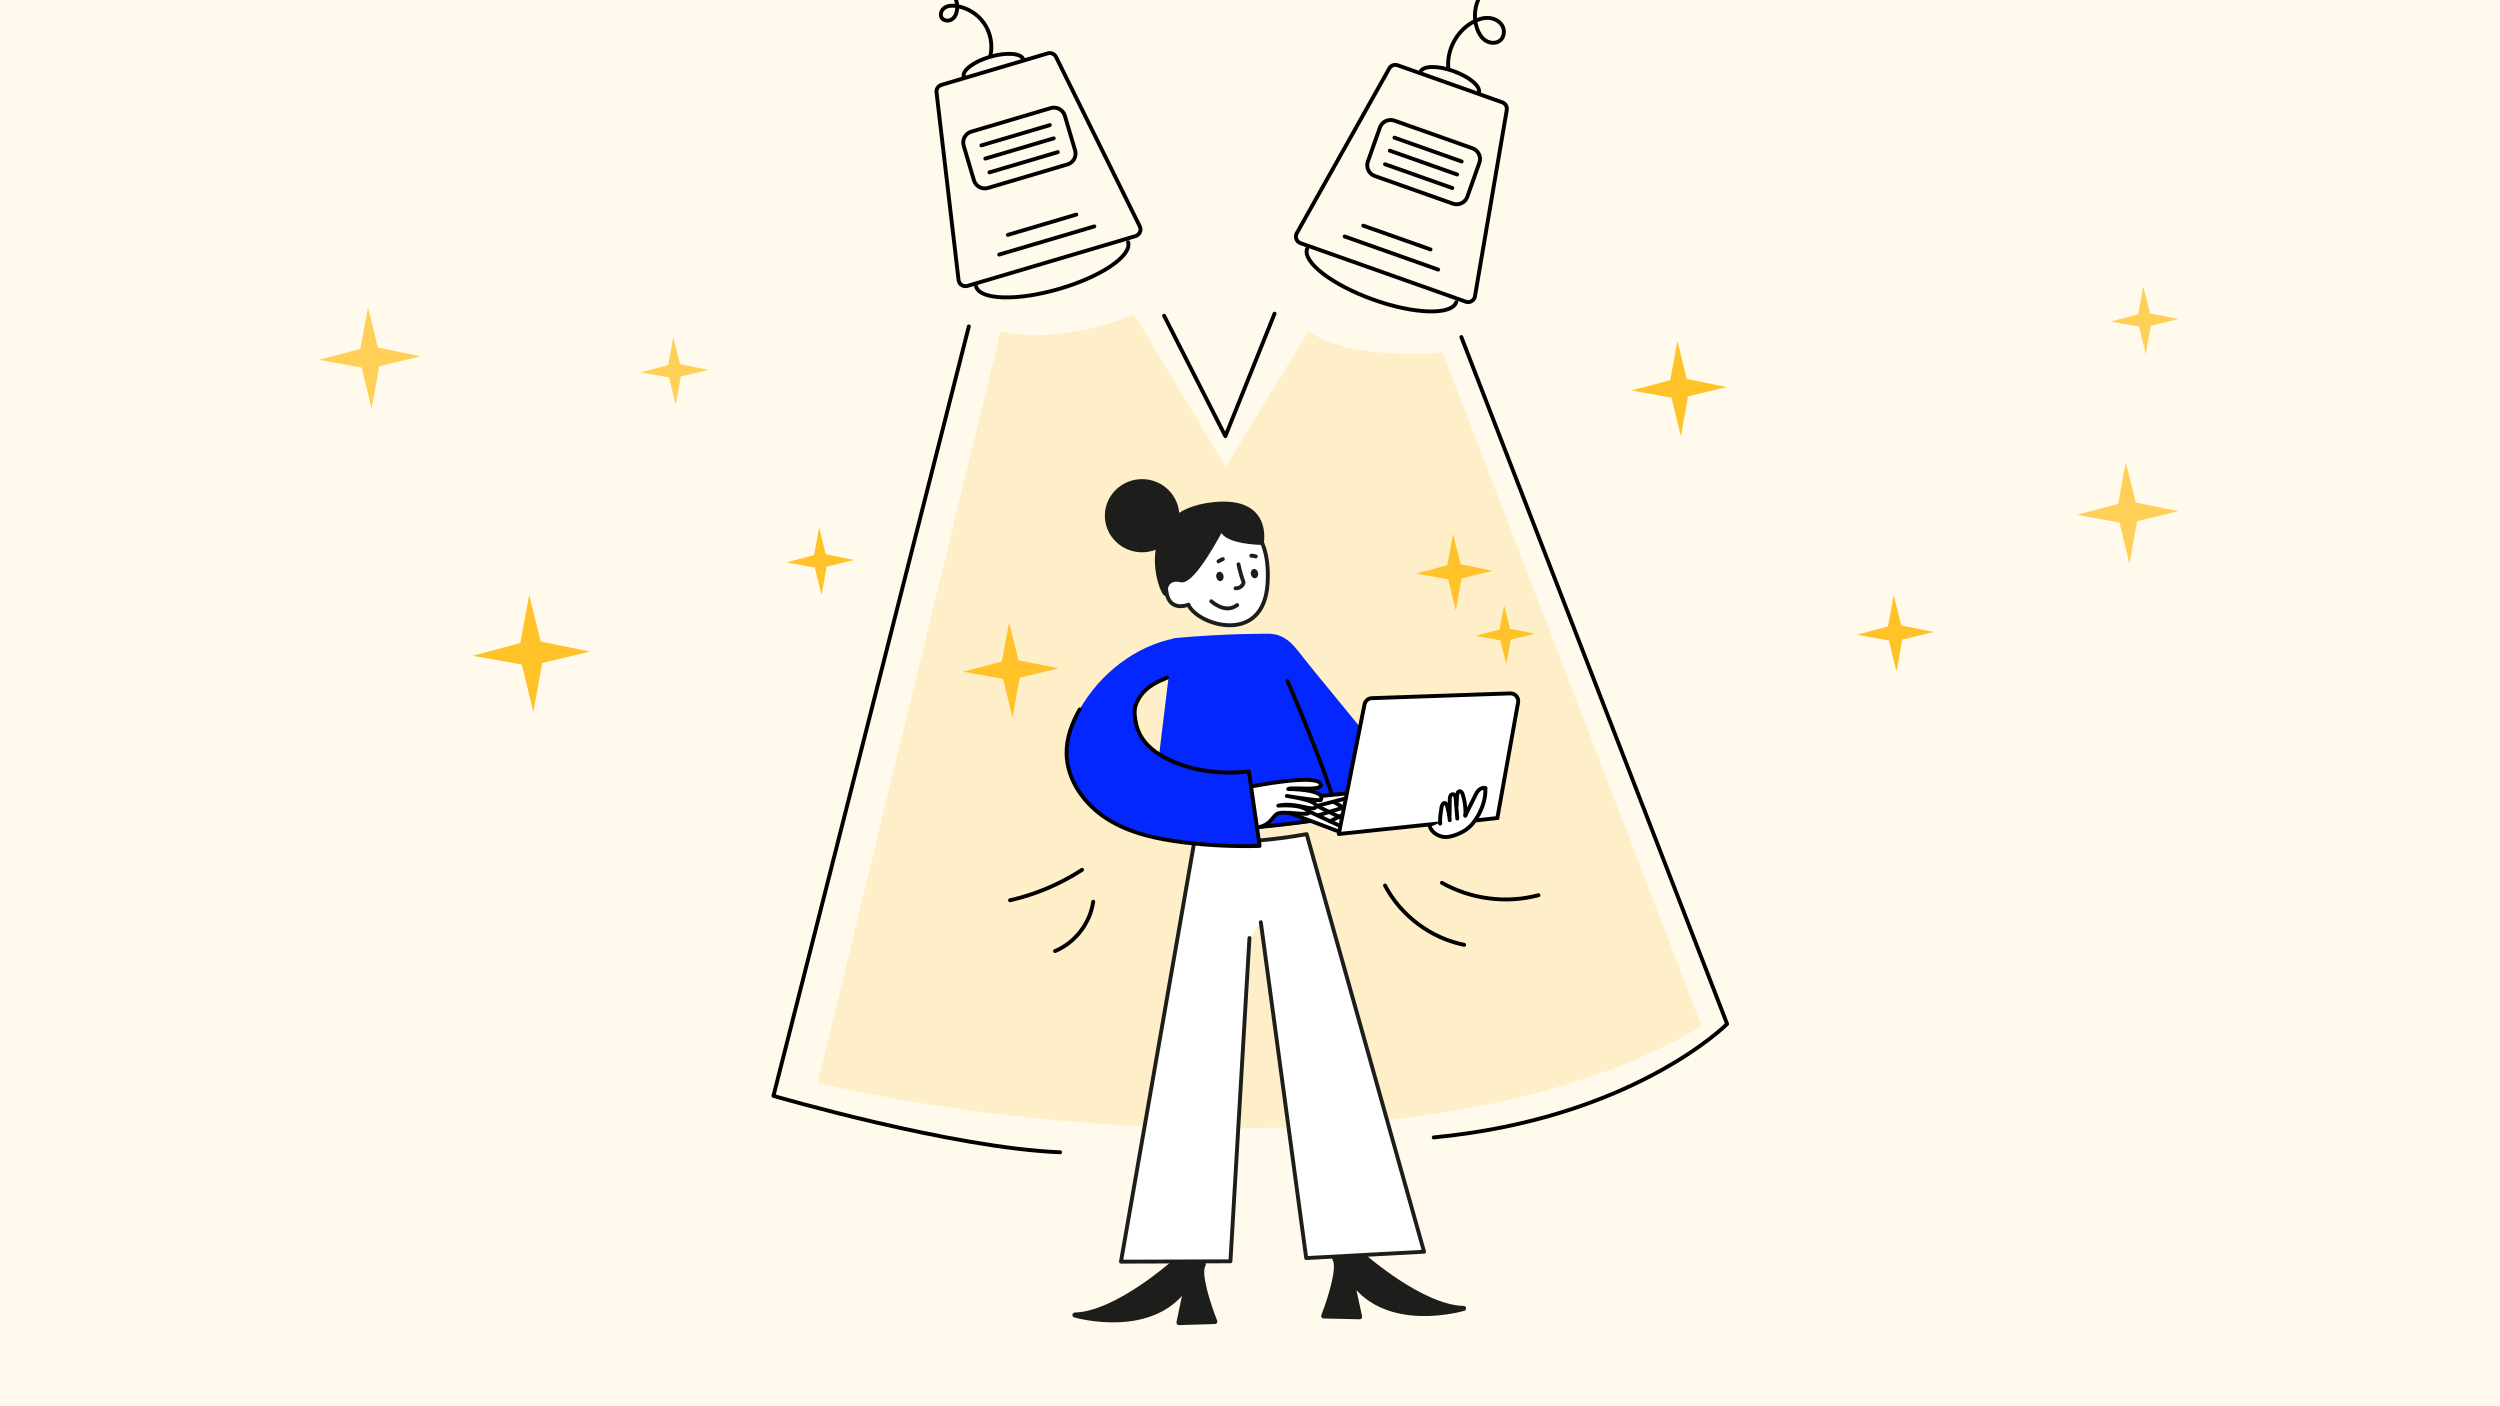 <svg width="1920" height="1080" viewBox="0 0 1920 1080" fill="none" xmlns="http://www.w3.org/2000/svg">
<rect x="0" y="0" width="1920" height="1080" fill="#808080" stroke="none"/>
<g clip-path="url(#clip0_243_2587)">
<rect width="1920" height="1080" fill="#FFFAEC"/>
<path d="M1460.18 480.365L1454.39 457L1449.95 481.109L1426 487.499L1450.71 491.922L1456.5 515.872L1460.92 491.178L1484.87 485.373L1460.18 480.365Z" fill="#FFC329"/>
<path d="M522.189 279.638L517.073 259L513.154 280.295L492 285.939L513.823 289.846L518.939 311L522.846 289.189L544 284.061L522.189 279.638Z" fill="#FFD057"/>
<path d="M1651.19 240.638L1646.07 220L1642.15 241.295L1621 246.939L1642.82 250.846L1647.94 272L1651.85 250.189L1673 245.061L1651.19 240.638Z" fill="#FFD057"/>
<path d="M1640.28 385.957L1632.61 355L1626.73 386.943L1595 395.408L1627.73 401.268L1635.41 433L1641.27 400.283L1673 392.592L1640.28 385.957Z" fill="#FFD057"/>
<path d="M290.283 266.957L282.61 236L276.731 267.943L245 276.408L277.735 282.268L285.408 314L291.269 281.283L323 273.592L290.283 266.957Z" fill="#FFD057"/>
<path d="M628 831.5L768.5 254C803.7 264 851.5 249.833 871 241.5L941.5 358.5L1005 254C1028.6 272.8 1083.5 273.167 1108 271L1307 788C1110.2 905.2 772.333 865.833 628 831.5Z" fill="#FEEFC8"/>
<path d="M872.075 181.331L743.001 219.573C739.826 220.517 736.558 218.365 736.173 215.07L719.25 70.933C718.945 68.356 720.552 65.925 723.036 65.181L804.715 40.979C807.212 40.235 809.869 41.404 811.025 43.728L875.343 173.826C876.817 176.801 875.25 180.374 872.075 181.317V181.331Z" stroke="black" stroke-width="3" stroke-linecap="round" stroke-linejoin="round"/>
<path d="M806.975 83.025L745.994 101.088C741.379 102.455 738.747 107.304 740.114 111.918L747.976 138.461C749.343 143.075 754.191 145.708 758.806 144.341L819.787 126.277C824.402 124.91 827.034 120.062 825.668 115.447L817.805 88.905C816.438 84.29 811.59 81.658 806.975 83.025Z" stroke="black" stroke-width="3" stroke-linecap="round" stroke-linejoin="round"/>
<path d="M753.72 111.646L806.242 96.091" stroke="black" stroke-width="3" stroke-linecap="round" stroke-linejoin="round"/>
<path d="M756.722 121.795L809.244 106.24" stroke="black" stroke-width="3" stroke-linecap="round" stroke-linejoin="round"/>
<path d="M759.857 132.394L812.393 116.826" stroke="black" stroke-width="3" stroke-linecap="round" stroke-linejoin="round"/>
<path d="M767.389 195.504L840.46 173.866" stroke="black" stroke-width="3" stroke-linecap="round" stroke-linejoin="round"/>
<path d="M774.07 180.374L826.606 164.806" stroke="black" stroke-width="3" stroke-linecap="round" stroke-linejoin="round"/>
<path d="M740.197 58.844C738.816 54.075 747.915 47.248 760.521 43.582C773.127 39.929 784.471 40.832 785.865 45.601" stroke="black" stroke-width="3" stroke-linecap="round" stroke-linejoin="round"/>
<path d="M760.693 42.479C762.486 34.057 760.653 24.919 755.738 17.852C750.823 10.785 742.907 5.87 734.392 4.608C731.403 4.17 728.149 4.21 725.598 5.844C723.048 7.478 721.627 11.117 723.26 13.668C724.868 16.178 728.746 16.43 731.204 14.73C733.661 13.03 734.817 9.962 735.083 6.986C735.561 1.593 733.369 -3.986 729.331 -7.612C725.293 -11.239 719.528 -12.819 714.201 -11.77" stroke="black" stroke-width="3" stroke-linecap="round" stroke-linejoin="round"/>
<path d="M866.389 185.993C869.431 196.407 845.746 212.466 813.495 221.871C781.243 231.276 752.63 230.465 749.602 220.051" stroke="black" stroke-width="3" stroke-linecap="round" stroke-linejoin="round"/>
<path d="M968.298 708.254L1003.17 966.204L1093.68 961.315L1003.51 640.602C989.658 643.073 979.031 644.507 962.826 645.849C943.525 647.443 933.602 646.46 917.317 645.995L860.902 968.953L944.973 968.688L959.584 720.395" fill="white"/>
<path d="M968.298 708.254L1003.17 966.204L1093.68 961.315L1003.51 640.602C989.658 643.073 979.031 644.507 962.826 645.849C943.525 647.443 933.602 646.46 917.317 645.995L860.902 968.953L944.973 968.688L959.584 720.395" stroke="#1D1D1B" stroke-width="3" stroke-linecap="round" stroke-linejoin="round"/>
<path d="M823.603 1009.68C823.722 1008.75 824.506 1008.05 825.449 1008.02C856.412 1007.21 899.716 968.754 900.155 968.369C900.526 968.037 901.031 967.864 901.536 967.891L924.277 969.139C924.955 969.179 925.566 969.565 925.871 970.176C926.177 970.773 926.15 971.504 925.791 972.075C922.231 977.694 929.431 1000.93 934.811 1014.25C935.05 1014.83 934.983 1015.49 934.638 1016C934.372 1016.41 933.947 1016.71 933.482 1016.81C933.363 1016.84 933.23 1016.87 933.097 1016.87L905.455 1017.69C904.87 1017.7 904.312 1017.45 903.94 1017.01C903.568 1016.57 903.409 1015.96 903.542 1015.39L907.753 995.294C896.395 1007.83 879.592 1014.79 858.631 1015.52C840.379 1016.16 825.622 1011.95 824.997 1011.78C824.094 1011.51 823.51 1010.64 823.642 1009.71L823.603 1009.68Z" fill="#1D1D1B"/>
<path d="M1125.93 1004.57C1125.8 1003.64 1125.02 1002.93 1124.07 1002.92C1093.11 1002.35 1049.5 964.238 1049.06 963.853C1048.68 963.52 1048.18 963.348 1047.68 963.374L1024.95 964.796C1024.27 964.835 1023.68 965.234 1023.37 965.845C1023.07 966.456 1023.11 967.173 1023.46 967.745C1027.06 973.324 1020.04 996.623 1014.78 1009.99C1014.55 1010.57 1014.62 1011.22 1014.96 1011.74C1015.24 1012.15 1015.65 1012.43 1016.13 1012.55C1016.25 1012.58 1016.38 1012.59 1016.52 1012.6L1044.17 1013.21C1044.76 1013.21 1045.32 1012.97 1045.69 1012.52C1046.06 1012.07 1046.21 1011.47 1046.09 1010.9L1041.73 990.831C1053.18 1003.29 1070.04 1010.12 1091.01 1010.69C1109.27 1011.18 1123.99 1006.86 1124.62 1006.68C1125.52 1006.41 1126.09 1005.52 1125.96 1004.59L1125.93 1004.57Z" fill="#1D1D1B"/>
<path d="M902.227 491.337L884.122 640.018C884.122 640.018 960.222 638.915 1028.02 627.199C1023 599.995 975.498 487.963 975.498 487.963C975.498 487.963 941.984 487.565 902.241 491.324L902.227 491.337Z" fill="#0527FF" stroke="#0527FF" stroke-width="2.5" stroke-linecap="round" stroke-linejoin="round"/>
<path d="M975.578 488.042C982.352 488.135 988.595 492.081 993.019 497.208C997.442 502.335 1003.58 510.505 1007.91 515.712C1018.78 528.783 1032.96 546.436 1043.15 558.736C1039.01 578.17 1032.44 610.09 1030.92 629.895C1021.11 596.793 996.021 555.376 986.218 522.26C982.87 510.956 978.912 499.333 975.564 488.042H975.578Z" fill="#0527FF" stroke="#0527FF" stroke-width="2.5" stroke-linecap="round" stroke-linejoin="round"/>
<path d="M883.537 640.084C883.537 640.084 959.637 638.982 1027.44 627.266C1022.41 600.062 988.808 523.058 988.808 523.058" stroke="black" stroke-width="3" stroke-linecap="round" stroke-linejoin="round"/>
<path d="M1089.56 604.166L1148.59 626.309L1028.66 638.809L970.915 617.011C970.317 616.573 973.107 615.643 976.76 615.072L1083.88 604.352C1086.68 603.914 1089.07 603.847 1089.58 604.179L1089.56 604.166Z" fill="white" stroke="black" stroke-width="3" stroke-linecap="round" stroke-linejoin="round"/>
<path d="M914.487 602.107C921.116 609.067 963.237 603.608 963.237 603.608C963.237 603.608 1009.6 594.615 1013.94 601.522C1018.28 608.429 992.567 604.152 989.352 605.959C989.352 605.959 1018.85 606.012 1014.34 614.274C1014.34 614.274 1017.25 615.921 988.263 611.312C988.263 611.312 1014.47 614.898 1010.31 620.013C1007.7 623.227 995.051 615.802 981.754 618.737C981.754 618.737 1000.68 617.037 1004.91 623.4C1007.74 627.677 984.73 621.899 980.413 625.286C976.096 628.687 975.697 634.106 963.649 635.926C960.01 636.471 954.338 635.873 949.144 633.841C949.144 633.841 918.101 627.677 915.457 628.7C912.535 629.829 914.487 602.107 914.487 602.107Z" fill="white"/>
<path d="M949.143 633.841C954.336 635.886 960.008 636.484 963.648 635.926C975.683 634.106 976.095 628.673 980.412 625.286C984.729 621.886 1007.74 627.664 1004.91 623.4C1000.68 617.037 981.753 618.737 981.753 618.737C995.037 615.802 1007.68 623.227 1010.31 620.013C1014.48 614.898 988.262 611.312 988.262 611.312C1017.25 615.921 1014.34 614.274 1014.34 614.274C1018.87 606.012 989.351 605.959 989.351 605.959C992.566 604.152 1018.28 608.429 1013.94 601.522C1009.6 594.615 963.236 603.608 963.236 603.608C963.236 603.608 921.115 609.067 914.486 602.107" fill="white"/>
<path d="M949.143 633.841C954.336 635.886 960.008 636.484 963.648 635.926C975.683 634.106 976.095 628.673 980.412 625.286C984.729 621.886 1007.74 627.664 1004.91 623.4C1000.68 617.037 981.753 618.737 981.753 618.737C995.037 615.802 1007.68 623.227 1010.31 620.013C1014.48 614.898 988.262 611.312 988.262 611.312C1017.25 615.921 1014.34 614.274 1014.34 614.274C1018.87 606.012 989.351 605.959 989.351 605.959C992.566 604.152 1018.28 608.429 1013.94 601.522C1009.6 594.615 963.236 603.608 963.236 603.608C963.236 603.608 921.115 609.067 914.486 602.107" stroke="black" stroke-width="3" stroke-linecap="round" stroke-linejoin="round"/>
<path d="M897.737 520.441C892.689 523.935 886.06 524.399 879.459 530.218C872.458 536.394 870.838 546.955 872.737 556.094C874.172 562.948 878.223 569.058 883.391 573.787C888.558 578.516 894.774 581.93 901.204 584.693C918.924 592.304 940.097 594.496 959.238 592.198C961.523 607.301 965.189 634.279 967.474 649.383C948.173 649.94 928.833 649.037 909.665 646.713C889.049 644.202 868.115 639.832 850.554 628.74C832.993 617.649 819.258 598.693 819.205 577.918C819.166 566.189 823.416 554.792 829.248 544.617C844.789 517.559 871.728 496.172 902.346 490.195C901.137 496.385 898.945 514.251 897.737 520.441Z" fill="#0527FF"/>
<path d="M896.356 520.467C889.953 522.991 881.04 526.936 875.766 534.641C870.493 542.345 870.759 547.233 872.658 556.372C874.093 563.226 878.144 569.337 883.311 574.066C888.479 578.795 894.695 582.208 901.124 584.971C918.844 592.583 940.018 594.774 959.159 592.476C961.444 607.58 965.11 634.558 967.395 649.661C948.094 650.219 928.754 649.316 909.586 646.991C888.97 644.481 868.036 640.11 850.475 629.019C832.914 617.927 819.179 598.972 819.126 578.197C819.086 566.468 823.337 555.07 829.168 544.895" stroke="black" stroke-width="3" stroke-linecap="round" stroke-linejoin="round"/>
<path d="M1149.96 628.262L1165.94 539.29C1166.46 535.637 1163.55 532.396 1159.87 532.529L1053.56 536.195C1050.73 536.288 1048.36 538.387 1047.91 541.176L1028.21 640.496L1105.41 632.38" fill="white"/>
<path d="M1149.96 628.262L1165.94 539.29C1166.46 535.637 1163.55 532.396 1159.87 532.529L1053.56 536.195C1050.73 536.288 1048.36 538.387 1047.91 541.176L1028.21 640.496L1105.41 632.38" stroke="black" stroke-width="3" stroke-linecap="round" stroke-linejoin="round"/>
<path d="M1109.5 643C1106.3 643.4 1100.17 638.167 1097.5 635.5L1106.5 631.5L1108.5 617.5H1113L1115.5 610.5L1118 611.5L1121.5 608.5L1124 610.5C1124.33 614.167 1125.4 621.8 1127 623C1131.5 610.5 1138 605.5 1140 605.5C1142 605.5 1141 608 1137 623C1133 638 1113.5 642.5 1109.5 643Z" fill="white"/>
<path d="M1032.96 613.385L1011.02 619.017" stroke="black" stroke-width="3" stroke-linecap="round" stroke-linejoin="round"/>
<path d="M1011.7 619.109L1029.76 627.956" stroke="black" stroke-width="3" stroke-linecap="round" stroke-linejoin="round"/>
<path d="M1024.9 616.2L1031.79 620.185L1012.67 626.11" stroke="black" stroke-width="3" stroke-linecap="round" stroke-linejoin="round"/>
<path d="M1004.91 623.001L1028.39 633.974" stroke="black" stroke-width="3" stroke-linecap="round" stroke-linejoin="round"/>
<path d="M1021.41 630.772L1030.64 626.11" stroke="black" stroke-width="3" stroke-linecap="round" stroke-linejoin="round"/>
<path d="M945.543 398.195C945.543 398.195 976.374 399.231 973.505 447.914C970.636 496.598 919.056 479.847 912.734 464.386C912.734 464.386 896.315 471.346 895.479 451.288C895.479 451.288 896.647 393.107 945.543 398.195Z" fill="white" stroke="#1D1D1B" stroke-width="3" stroke-linecap="round" stroke-linejoin="round"/>
<path d="M937.579 446.26C939.105 445.958 940.027 444.121 939.638 442.156C939.249 440.192 937.697 438.844 936.172 439.145C934.646 439.447 933.724 441.285 934.113 443.249C934.502 445.214 936.053 446.562 937.579 446.26Z" fill="#1D1D1B"/>
<path d="M964.15 444.095C965.676 443.793 966.598 441.955 966.209 439.991C965.821 438.026 964.269 436.678 962.743 436.98C961.217 437.282 960.296 439.119 960.684 441.084C961.073 443.048 962.625 444.397 964.15 444.095Z" fill="#1D1D1B"/>
<path d="M964.432 427.352C964.432 427.352 963.582 426.887 961.019 426.754" stroke="#1D1D1B" stroke-width="3" stroke-linecap="round" stroke-linejoin="round"/>
<path d="M930.268 461.769C930.268 461.769 940.987 471.877 950.139 464.664" stroke="#1D1D1B" stroke-width="3" stroke-linecap="round" stroke-linejoin="round"/>
<path d="M951.162 433.408C951.162 433.408 952.676 440.94 955.094 447.422C955.094 447.422 954.071 451.965 948.891 451.819" stroke="#1D1D1B" stroke-width="3" stroke-linecap="round" stroke-linejoin="round"/>
<path d="M939.141 429.357C939.141 429.357 938.783 429.357 935.82 431.098" stroke="#1D1D1B" stroke-width="3" stroke-linecap="round" stroke-linejoin="round"/>
<path d="M969.307 417.242C969.307 417.242 940.934 417.123 938.091 406.655C938.091 406.655 916.957 447.741 907.141 445.948C906.543 445.841 907.686 446.067 907.141 445.948C893.765 442.879 895.465 456.455 895.465 456.455C891.838 458.567 868.101 393.239 932.379 386.85C976.453 382.466 969.294 417.242 969.294 417.242H969.307Z" fill="#1D1D1B"/>
<path d="M907.141 445.948C916.957 447.741 938.091 406.655 938.091 406.655C940.934 417.123 969.307 417.242 969.307 417.242H969.294C969.294 417.242 976.453 382.466 932.379 386.85C868.101 393.239 891.838 458.567 895.465 456.455C895.465 456.455 893.765 442.879 907.141 445.948ZM907.141 445.948C906.543 445.841 907.686 446.067 907.141 445.948Z" stroke="#1D1D1B" stroke-width="2.5" stroke-linecap="round" stroke-linejoin="round"/>
<path d="M877.599 367.974C893.353 368.24 905.946 381.072 905.68 396.56C905.401 412.049 892.357 424.429 876.603 424.163C860.849 423.897 848.243 411.066 848.522 395.577C848.801 380.089 861.845 367.709 877.599 367.974Z" fill="#1D1D1B"/>
<path d="M1140.76 605.309C1141.06 612.588 1139.08 619.07 1135.66 625.499C1133.25 630.016 1130.12 634.253 1125.93 637.202C1121.75 640.151 1113.22 643.724 1108.21 642.688C1103.2 641.652 1098.77 638.557 1097.77 633.536" stroke="black" stroke-width="3" stroke-linecap="round" stroke-linejoin="round"/>
<path d="M1149.96 628.262L1133.49 630.055" stroke="black" stroke-width="3" stroke-linecap="round" stroke-linejoin="round"/>
<path d="M831.001 668.032C814.145 679.004 795.322 686.96 775.716 691.41" stroke="black" stroke-width="3" stroke-linecap="round" stroke-linejoin="round"/>
<path d="M839.582 692.5C837.245 709.051 825.701 723.995 810.279 730.424" stroke="black" stroke-width="3" stroke-linecap="round" stroke-linejoin="round"/>
<path d="M1063.7 680.093C1075.87 703.259 1098.82 720.461 1124.47 725.629" stroke="black" stroke-width="3" stroke-linecap="round" stroke-linejoin="round"/>
<path d="M1107.41 677.994C1129.62 690.613 1156.84 694.12 1181.52 687.518" stroke="black" stroke-width="3" stroke-linecap="round" stroke-linejoin="round"/>
<path d="M1121.73 433.368L1115.94 410.003L1111.51 434.112L1087.56 440.501L1112.26 444.925L1118.05 468.875L1122.48 444.181L1146.43 438.376L1121.73 433.368Z" fill="#FFC329"/>
<path d="M634.189 425.638L629.073 405L625.154 426.295L604 431.939L625.823 435.846L630.939 457L634.846 435.189L656 430.061L634.189 425.638Z" fill="#FFC329"/>
<path d="M415.25 492.72L406.396 457L399.613 493.857L363 503.625L400.771 510.387L409.625 547L416.387 509.25L453 500.375L415.25 492.72Z" fill="#FFC329"/>
<path d="M1159.64 482.862L1155.16 464.77L1151.73 483.433L1133.18 488.375L1152.31 491.802L1156.8 510.345L1160.23 491.23L1178.77 486.741L1159.64 482.862Z" fill="#FFC329"/>
<path d="M782.185 507.051L774.985 478.027L769.486 507.981L739.731 515.911L770.416 521.41L777.616 551.178L783.115 520.48L812.883 513.281L782.185 507.051Z" fill="#FFC329"/>
<path d="M1295.45 291.024L1288.25 262L1282.75 291.954L1253 299.884L1283.68 305.383L1290.88 335.151L1296.38 304.454L1326.15 297.254L1295.45 291.024Z" fill="#FFC329"/>
<path d="M1106.05 632.565C1105.68 628.275 1106.55 623.825 1107.15 619.561C1107.24 618.91 1107.63 618.193 1107.97 617.622C1108.32 617.05 1108.97 616.625 1109.62 616.732C1110.54 616.878 1111 617.901 1111.27 618.804C1112.37 622.417 1113.09 626.163 1113.42 629.922" stroke="black" stroke-width="3" stroke-linecap="round" stroke-linejoin="round"/>
<path d="M1113.25 626.15C1113.31 622.085 1113.37 618.02 1113.43 613.955C1113.43 613.066 1113.46 612.149 1113.83 611.352C1114.2 610.555 1115.01 609.877 1115.9 609.97C1116.63 610.05 1117.25 610.635 1117.55 611.312C1117.86 611.99 1117.92 612.733 1117.98 613.477C1118.39 618.538 1118.8 623.613 1119.21 628.673" stroke="black" stroke-width="3" stroke-linecap="round" stroke-linejoin="round"/>
<path d="M1118.63 618.671C1118.79 616.108 1118.94 613.531 1119.1 610.967C1119.14 610.276 1119.2 609.559 1119.48 608.921C1119.76 608.284 1120.34 607.739 1121.03 607.686C1122.28 607.593 1123.04 609.014 1123.41 610.197C1125.07 615.417 1125.75 620.943 1125.43 626.402" stroke="black" stroke-width="3" stroke-linecap="round" stroke-linejoin="round"/>
<path d="M1140.76 605.308C1139.35 604.537 1137.08 605.6 1135.85 606.65C1134.63 607.699 1133.88 609.173 1133.16 610.621C1130.55 615.855 1127.95 621.102 1125.35 626.335" stroke="black" stroke-width="3" stroke-linecap="round" stroke-linejoin="round"/>
<path d="M1125.72 231.687L998.81 186.75C995.688 185.647 994.307 181.981 995.927 179.098L1066.97 52.548C1068.24 50.276 1070.97 49.254 1073.41 50.13L1153.71 78.57C1156.16 79.433 1157.63 81.944 1157.19 84.508L1132.76 227.569C1132.2 230.837 1128.83 232.816 1125.71 231.714L1125.72 231.687Z" stroke="black" stroke-width="3" stroke-linecap="round" stroke-linejoin="round"/>
<path d="M1130.84 113.874L1070.89 92.644C1066.35 91.038 1061.37 93.413 1059.77 97.949L1050.52 124.044C1048.92 128.581 1051.29 133.56 1055.83 135.167L1115.78 156.397C1120.32 158.004 1125.3 155.628 1126.91 151.092L1136.15 124.997C1137.75 120.461 1135.38 115.481 1130.84 113.874Z" stroke="black" stroke-width="3" stroke-linecap="round" stroke-linejoin="round"/>
<path d="M1070.94 105.734L1122.57 124.026" stroke="black" stroke-width="3" stroke-linecap="round" stroke-linejoin="round"/>
<path d="M1067.4 115.724L1119.04 134.002" stroke="black" stroke-width="3" stroke-linecap="round" stroke-linejoin="round"/>
<path d="M1063.71 126.138L1115.36 144.416" stroke="black" stroke-width="3" stroke-linecap="round" stroke-linejoin="round"/>
<path d="M1032.7 181.609L1104.54 207.06" stroke="black" stroke-width="3" stroke-linecap="round" stroke-linejoin="round"/>
<path d="M1047 173.307L1098.65 191.585" stroke="black" stroke-width="3" stroke-linecap="round" stroke-linejoin="round"/>
<path d="M1091.02 55.072C1092.71 50.396 1104.09 50.224 1116.43 54.673C1128.79 59.123 1137.43 66.535 1135.75 71.198" stroke="black" stroke-width="3" stroke-linecap="round" stroke-linejoin="round"/>
<path d="M1118.39 232.112C1114.72 242.314 1086.12 241.397 1054.49 230.04C1022.88 218.696 1000.2 201.215 1003.87 191.014" stroke="black" stroke-width="3" stroke-linecap="round" stroke-linejoin="round"/>
<path d="M1112.34 52.893C1110.84 38.6 1118.64 23.776 1131.26 16.909C1134.94 14.903 1139.08 13.521 1143.25 13.774C1147.42 14.026 1151.65 16.112 1153.73 19.738C1155.83 23.364 1155.29 28.532 1152.02 31.148C1148.95 33.619 1144.26 33.314 1140.95 31.175C1137.65 29.036 1135.54 25.423 1134.29 21.691C1131.51 13.428 1132.51 3.997 1136.93 -3.508C1141.35 -11.013 1149.14 -16.433 1157.71 -18" stroke="black" stroke-width="3" stroke-linecap="round" stroke-linejoin="round"/>
<path d="M894.058 242.54L941.081 334.966L978.845 240.906" stroke="black" stroke-width="3" stroke-linecap="round" stroke-linejoin="round"/>
<path d="M744.062 250.695L594 841.632C594 841.632 731.018 881.681 814.172 884.949" stroke="black" stroke-width="3" stroke-linecap="round" stroke-linejoin="round"/>
<path d="M1122.32 258.852L1326.42 786.4C1326.42 786.4 1254.4 858.861 1101.13 873.539" stroke="black" stroke-width="3" stroke-linecap="round" stroke-linejoin="round"/>
</g>
<defs>
<clipPath id="clip0_243_2587">
<rect width="1920" height="1080" fill="white"/>
</clipPath>
</defs>
</svg>
